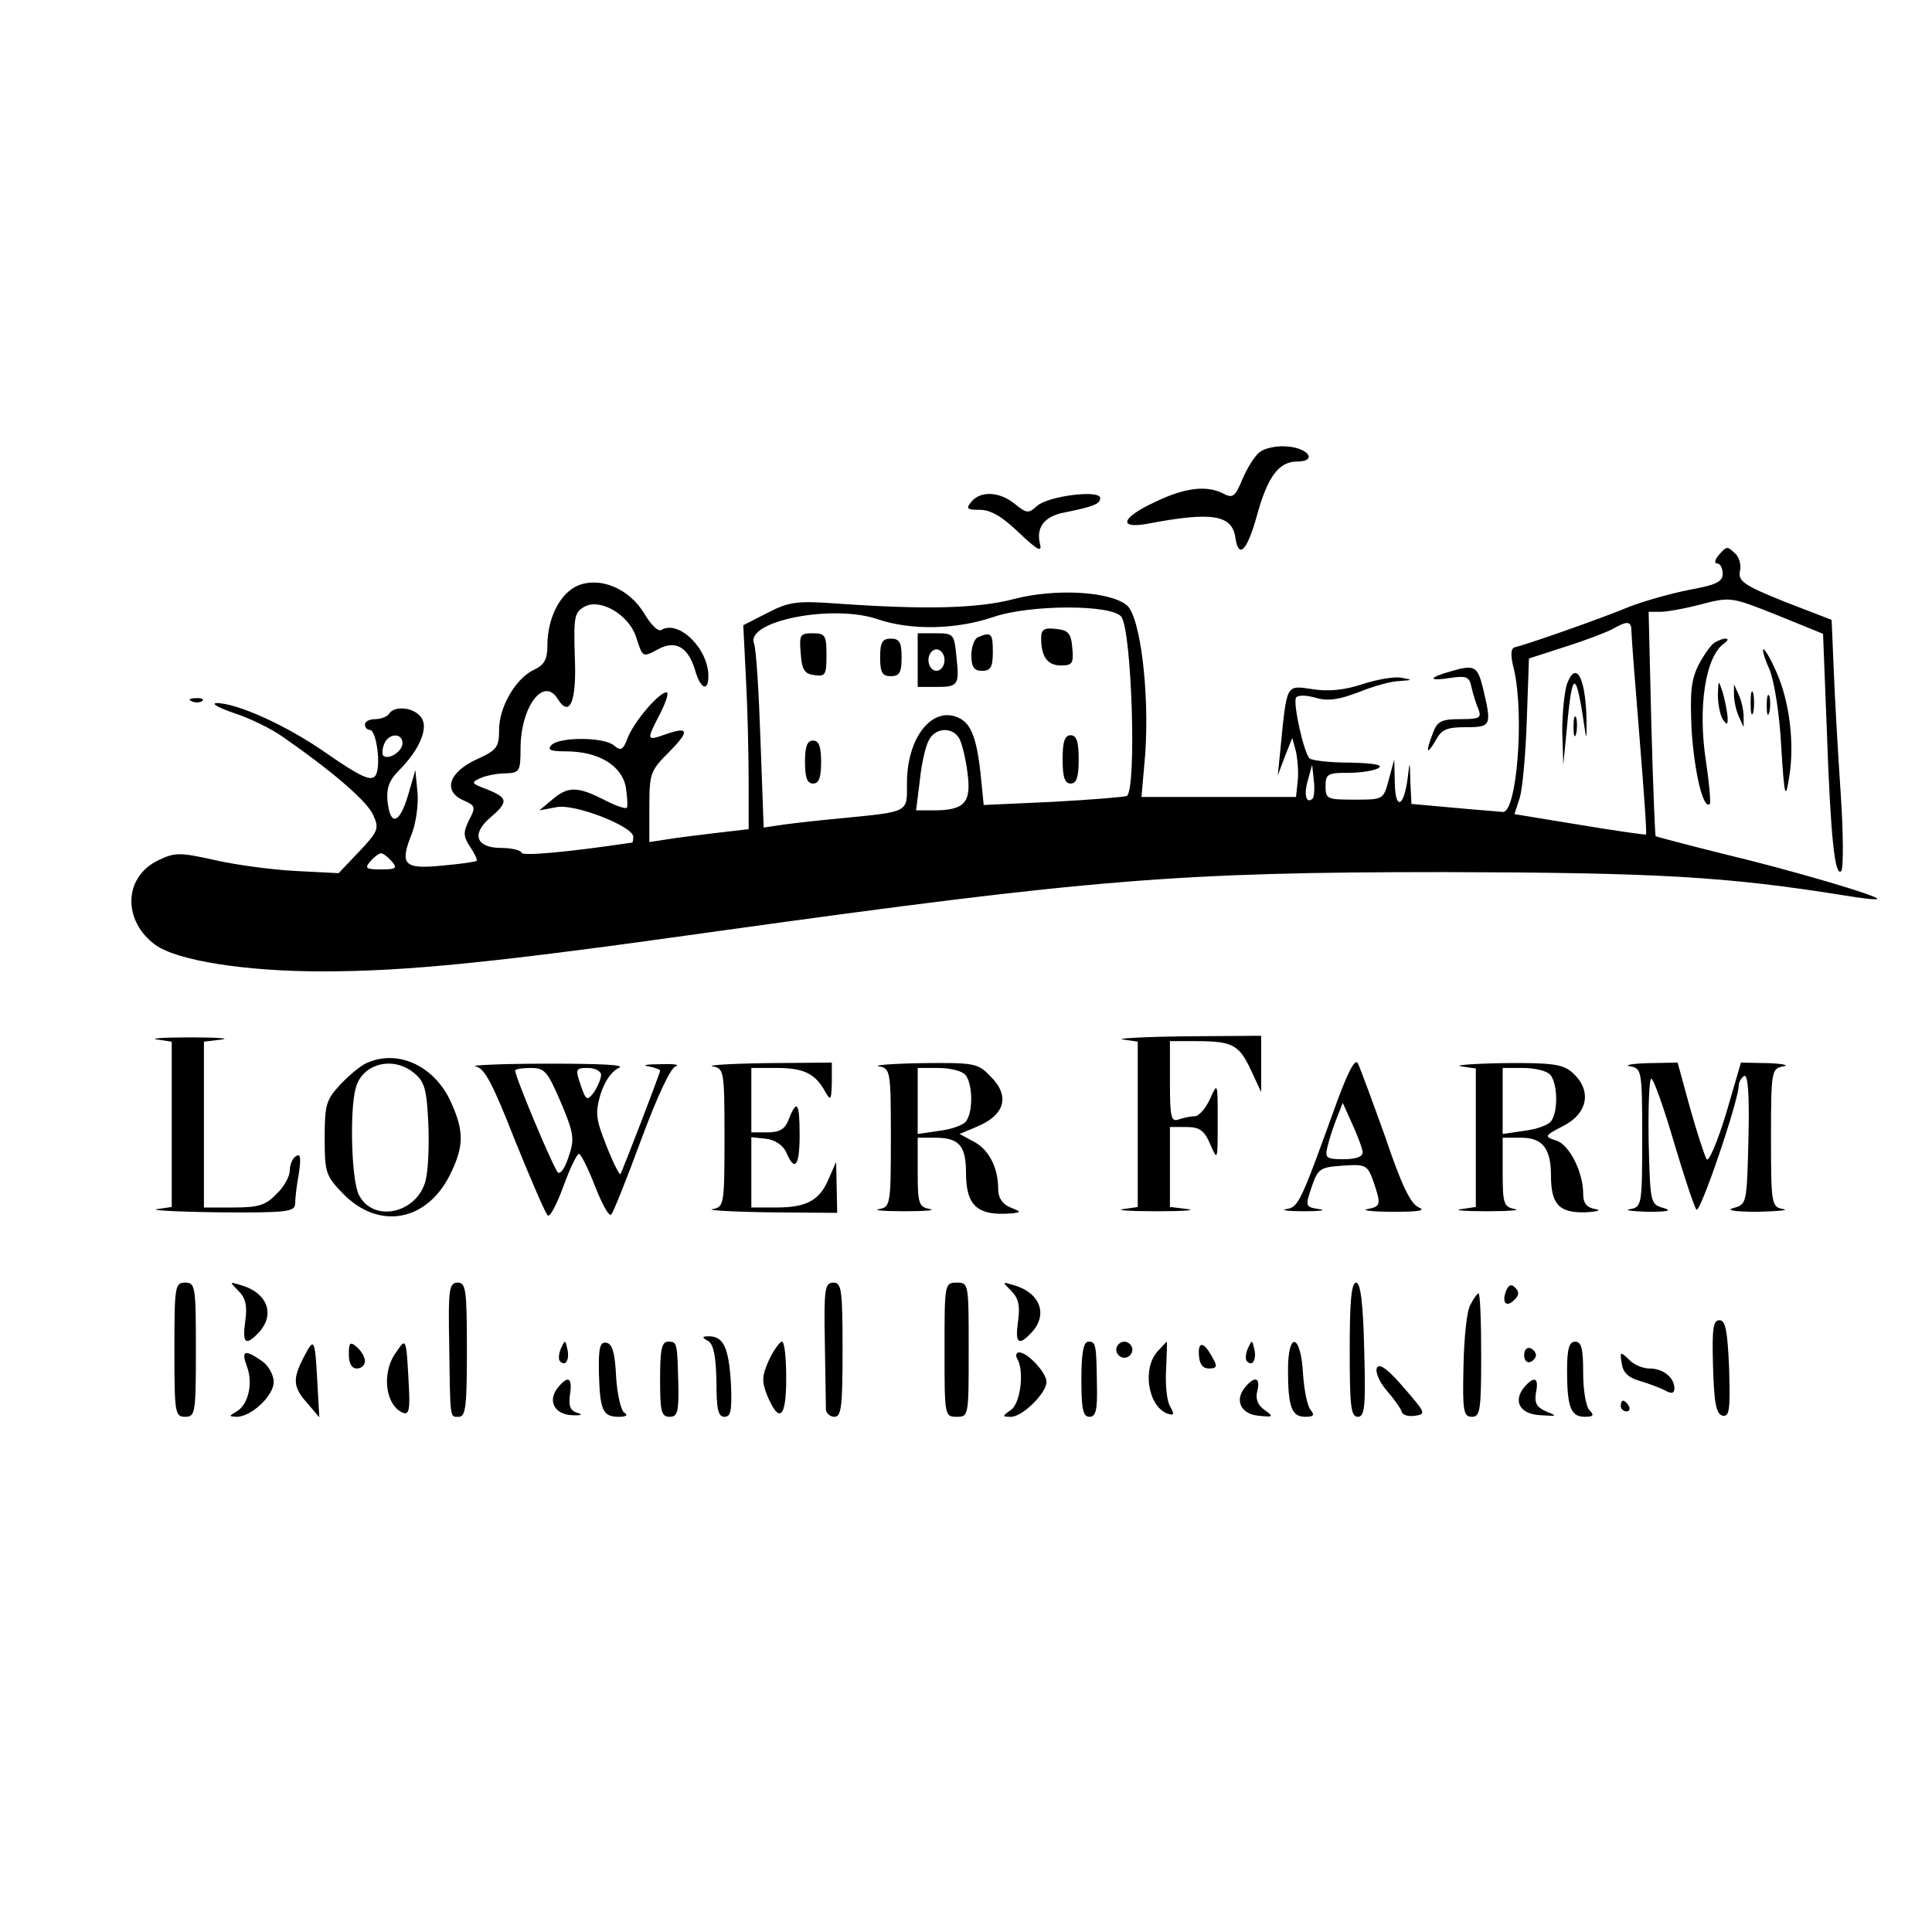 <?xml version="1.0" standalone="no"?>
<!DOCTYPE svg PUBLIC "-//W3C//DTD SVG 20010904//EN"
 "http://www.w3.org/TR/2001/REC-SVG-20010904/DTD/svg10.dtd">
<svg version="1.0" xmlns="http://www.w3.org/2000/svg"
 width="360pt" height="360pt" viewBox="0 0 360 360"
 preserveAspectRatio="xMidYMid meet">
<g transform="translate(0,360) scale(0.1,-0.1)"
fill="#000000" stroke="none">
<path d="M2348 2758 c-10 -7 -24 -30 -33 -51 -13 -32 -18 -36 -35 -27 -30 16
-71 12 -127 -15 -63 -29 -71 -51 -15 -41 120 23 158 17 164 -26 6 -41 22 -24
40 41 20 73 41 101 75 101 38 0 22 25 -18 28 -19 2 -42 -3 -51 -10z"/>
<path d="M1810 2665 c-11 -13 -8 -15 16 -15 20 0 42 -13 72 -42 35 -33 44 -38
40 -22 -8 31 8 52 45 59 55 11 67 16 67 27 0 16 -97 4 -118 -15 -15 -14 -19
-14 -41 4 -28 23 -64 25 -81 4z"/>
<path d="M3202 2565 c-7 -9 -8 -15 -2 -15 5 0 10 -8 10 -19 0 -15 -12 -21 -62
-30 -35 -7 -85 -21 -113 -32 -50 -21 -190 -70 -212 -75 -8 -2 -9 -14 -2 -41
20 -87 5 -269 -21 -266 -8 1 -50 4 -92 8 l-78 7 -2 41 c-1 41 -1 41 -5 7 -7
-54 -23 -61 -24 -9 l-1 44 -10 -37 c-10 -38 -10 -38 -64 -38 -51 0 -54 1 -54
25 0 23 4 25 43 25 23 0 48 4 56 9 9 6 -10 9 -54 10 -38 0 -71 4 -75 8 -11 12
-31 103 -25 113 3 5 18 5 36 0 23 -7 43 -4 80 10 27 11 62 21 77 21 25 2 25 2
4 6 -13 3 -46 -3 -74 -12 -33 -11 -64 -14 -93 -9 -49 7 -47 11 -59 -111 l-5
-50 13 35 14 35 7 -26 c3 -15 5 -40 3 -55 l-3 -29 -144 0 -144 0 7 80 c8 115
-9 255 -34 277 -31 26 -133 32 -210 12 -68 -18 -166 -20 -325 -9 -81 6 -94 4
-135 -17 l-45 -23 5 -100 c3 -55 5 -140 5 -190 l0 -90 -60 -7 c-33 -4 -75 -9
-92 -12 l-33 -5 0 66 c0 61 2 67 35 100 41 41 39 50 -4 35 -37 -13 -37 -12
-11 38 11 22 17 40 12 40 -14 0 -60 -54 -72 -84 -9 -24 -13 -26 -26 -15 -19
16 -101 16 -116 1 -9 -9 -3 -12 26 -12 61 0 104 -26 112 -66 3 -19 4 -37 2
-39 -2 -3 -22 4 -43 15 -49 25 -67 25 -96 0 l-24 -20 32 6 c34 7 143 -36 143
-55 0 -6 -1 -11 -2 -11 -128 -19 -204 -25 -206 -19 -2 5 -19 9 -38 9 -47 0
-56 26 -21 56 35 30 34 37 -5 53 -30 11 -31 13 -13 21 11 5 32 9 48 9 25 1 27
4 27 46 0 78 43 135 69 93 23 -37 36 -5 32 81 -2 72 -1 80 19 91 29 15 81 -15
95 -56 13 -40 12 -39 41 -24 32 18 56 5 69 -38 10 -36 25 -42 25 -12 0 52 -56
106 -88 86 -6 -3 -19 10 -31 30 -28 47 -82 70 -124 53 -33 -14 -57 -60 -57
-112 0 -26 -6 -36 -25 -45 -34 -16 -65 -69 -65 -112 0 -32 -4 -38 -42 -55 -52
-24 -63 -59 -25 -76 23 -10 24 -13 11 -37 -11 -23 -11 -30 2 -50 9 -13 14 -25
12 -26 -2 -2 -31 -6 -65 -9 -71 -7 -79 2 -55 61 7 19 12 53 10 75 l-4 42 -14
-48 c-16 -53 -33 -57 -38 -9 -2 23 3 38 21 56 39 39 56 80 42 99 -13 19 -50
23 -60 7 -3 -5 -15 -10 -26 -10 -10 0 -19 -4 -19 -10 0 -5 4 -10 9 -10 13 0
22 -72 10 -86 -8 -10 -28 -1 -90 42 -74 52 -167 94 -206 94 -10 -1 5 -9 34
-19 28 -9 69 -29 90 -44 92 -64 159 -121 169 -147 11 -24 8 -30 -27 -67 l-38
-40 -78 4 c-43 2 -111 11 -151 20 -67 15 -76 15 -107 0 -65 -31 -67 -113 -5
-158 41 -29 167 -49 310 -49 158 0 320 16 738 75 697 97 859 110 1352 110 398
-1 526 -8 750 -44 30 -5 56 -8 58 -6 5 5 -161 54 -287 84 -68 17 -125 32 -126
33 -1 2 -5 96 -8 211 l-5 207 22 0 c12 0 46 6 76 14 54 14 56 14 141 -20 l86
-35 7 -179 c7 -200 15 -275 27 -263 4 4 4 69 -1 143 -5 74 -11 178 -13 230
l-4 95 -88 34 c-75 30 -86 38 -83 56 3 12 -1 26 -8 33 -16 15 -16 15 -32 -3z
m-1112 -115 c19 -31 28 -317 10 -333 -3 -2 -64 -7 -136 -11 l-131 -6 -6 60
c-8 70 -19 96 -47 105 -47 15 -90 -43 -90 -124 0 -56 6 -53 -125 -66 -33 -3
-78 -8 -101 -11 l-41 -6 -6 164 c-3 89 -8 170 -12 179 -16 42 147 74 231 45
62 -21 146 -19 214 4 69 24 225 24 240 0z m950 -27 c0 -10 7 -99 15 -197 8
-99 14 -180 12 -181 -1 -1 -57 7 -123 18 l-122 20 10 31 c5 17 11 82 13 145
l4 114 68 22 c38 12 77 27 88 33 28 16 35 15 35 -5z m-1252 -200 c5 -10 12
-39 15 -65 7 -54 -6 -68 -64 -68 l-32 0 7 56 c3 31 11 65 17 75 12 24 45 25
57 2z m-1038 -8 c0 -15 -26 -32 -36 -23 -2 3 -2 13 2 22 8 20 34 21 34 1z
m1696 -103 c-12 -11 -17 7 -9 34 l8 29 3 -28 c2 -16 1 -31 -2 -35z m-1716
-117 c11 -13 8 -15 -20 -15 -28 0 -31 2 -20 15 7 8 16 15 20 15 4 0 13 -7 20
-15z"/>
<path d="M1940 2411 c0 -35 12 -51 37 -51 21 0 24 4 21 33 -2 27 -8 33 -30 35
-22 3 -28 -1 -28 -17z"/>
<path d="M1492 2383 c2 -31 7 -39 26 -41 20 -3 22 1 22 37 0 37 -2 41 -26 41
-23 0 -25 -3 -22 -37z"/>
<path d="M1710 2370 l0 -50 34 0 c42 0 44 3 38 58 -4 40 -5 42 -38 42 l-34 0
0 -50z m50 0 c0 -11 -7 -20 -15 -20 -8 0 -15 9 -15 20 0 11 7 20 15 20 8 0 15
-9 15 -20z"/>
<path d="M1823 2413 c-7 -2 -13 -18 -13 -34 0 -22 5 -29 20 -29 16 0 20 7 20
35 0 35 -3 38 -27 28z"/>
<path d="M1640 2375 c0 -28 4 -35 20 -35 16 0 20 7 20 35 0 28 -4 35 -20 35
-16 0 -20 -7 -20 -35z"/>
<path d="M1980 2185 c0 -33 4 -45 15 -45 11 0 15 12 15 45 0 33 -4 45 -15 45
-11 0 -15 -12 -15 -45z"/>
<path d="M1500 2180 c0 -29 4 -40 15 -40 11 0 15 11 15 40 0 29 -4 40 -15 40
-11 0 -15 -11 -15 -40z"/>
<path d="M2920 2326 c-5 -15 -9 -55 -9 -89 l2 -62 7 72 c10 109 17 106 34 -12
2 -16 3 -2 2 33 -3 73 -20 100 -36 58z"/>
<path d="M2932 2245 c0 -16 2 -22 5 -12 2 9 2 23 0 30 -3 6 -5 -1 -5 -18z"/>
<path d="M3194 2402 c-6 -4 -19 -22 -29 -41 -14 -28 -16 -51 -13 -120 5 -80
22 -151 34 -139 2 3 -1 38 -7 78 -16 103 -1 199 35 222 6 5 7 8 1 8 -5 0 -15
-4 -21 -8z"/>
<path d="M3297 2353 c9 -21 19 -84 22 -143 6 -97 8 -102 15 -57 10 60 1 139
-24 195 -10 23 -21 42 -24 42 -3 0 2 -17 11 -37z"/>
<path d="M2703 2349 c-43 -12 -42 -19 1 -12 29 4 34 2 38 -18 3 -13 9 -32 13
-41 6 -16 1 -18 -34 -18 -35 0 -43 -4 -51 -26 -14 -36 -12 -43 5 -14 11 21 21
25 57 25 47 0 48 3 31 74 -10 40 -16 43 -60 30z"/>
<path d="M3201 2305 c0 -16 4 -37 9 -45 8 -12 10 -11 9 5 -1 11 -5 31 -9 45
-8 24 -8 24 -9 -5z"/>
<path d="M3231 2305 c0 -11 4 -29 9 -40 l9 -20 0 20 c0 11 -4 29 -9 40 l-9 20
0 -20z"/>
<path d="M3262 2290 c0 -19 2 -27 5 -17 2 9 2 25 0 35 -3 9 -5 1 -5 -18z"/>
<path d="M3292 2285 c0 -16 2 -22 5 -12 2 9 2 23 0 30 -3 6 -5 -1 -5 -18z"/>
<path d="M358 2293 c7 -3 16 -2 19 1 4 3 -2 6 -13 5 -11 0 -14 -3 -6 -6z"/>
<path d="M293 1663 l27 -4 0 -154 0 -154 -27 -4 c-16 -2 36 -5 115 -6 129 -1
142 1 142 17 0 9 3 35 7 56 4 28 3 37 -5 32 -7 -4 -12 -16 -12 -27 0 -11 -11
-31 -25 -44 -20 -21 -34 -25 -80 -25 l-55 0 0 154 0 155 33 4 c17 2 -8 4 -58
4 -49 0 -78 -2 -62 -4z"/>
<path d="M2093 1663 l27 -4 0 -154 0 -154 -27 -4 c-16 -2 13 -4 62 -4 50 0 75
2 58 4 l-33 4 0 75 0 74 30 0 c25 0 34 -6 45 -32 14 -32 14 -31 14 42 0 73 0
74 -14 43 -8 -18 -21 -33 -29 -33 -8 0 -21 -3 -30 -6 -14 -5 -16 5 -16 70 l0
76 49 0 c68 0 80 -7 102 -54 l19 -41 0 53 0 52 -142 -1 c-79 -1 -131 -4 -115
-6z"/>
<path d="M685 1620 c-11 -4 -33 -22 -50 -40 -27 -29 -30 -37 -30 -100 0 -65 2
-71 34 -104 66 -68 155 -53 199 34 27 54 27 82 2 137 -30 66 -97 98 -155 73z
m86 -19 c20 -16 24 -30 27 -92 2 -41 0 -90 -5 -109 -16 -61 -97 -79 -124 -27
-14 25 -18 158 -6 200 12 45 69 60 108 28z"/>
<path d="M2492 1549 c-69 -191 -72 -198 -95 -202 -12 -2 3 -4 33 -4 30 0 43 2
28 4 -26 4 -26 5 -14 41 12 35 16 37 58 40 43 3 46 1 57 -29 15 -44 14 -47
-11 -52 -13 -2 9 -5 47 -5 47 0 63 2 49 8 -15 6 -32 40 -63 132 -24 67 -47
129 -51 137 -5 9 -18 -16 -38 -70z m47 -96 c1 -8 -12 -13 -35 -13 -33 0 -36 2
-30 25 3 13 11 37 17 52 l11 28 18 -40 c10 -22 19 -46 19 -52z"/>
<path d="M886 1613 c17 -3 32 -32 74 -139 30 -74 57 -137 61 -139 4 -3 17 22
29 55 12 33 25 60 29 60 3 0 17 -27 30 -61 13 -33 26 -57 30 -52 4 4 29 67 56
140 30 81 55 134 64 136 9 3 -4 5 -29 4 -25 0 -35 -2 -22 -4 12 -2 22 -6 22
-8 0 -5 -71 -189 -74 -193 -2 -1 -14 22 -26 53 -20 50 -21 61 -11 96 8 25 21
43 34 49 14 6 -34 8 -133 8 -85 0 -146 -3 -134 -5z m159 -67 c24 -57 26 -68
15 -100 -6 -20 -15 -34 -20 -31 -7 4 -80 178 -80 190 0 3 13 5 29 5 26 0 31
-6 56 -64z m75 51 c0 -7 -6 -21 -13 -32 -13 -17 -15 -16 -25 13 -10 30 -10 32
14 32 13 0 24 -6 24 -13z"/>
<path d="M1328 1613 c21 -4 22 -8 22 -133 0 -125 -1 -129 -22 -133 -13 -2 34
-5 105 -6 l127 -1 -1 48 -1 47 -14 -32 c-17 -40 -41 -53 -98 -53 l-46 0 0 66
0 65 28 -3 c16 -2 31 -12 37 -25 16 -38 25 -26 25 32 0 60 -5 68 -20 30 -7
-19 -17 -25 -40 -25 l-30 0 0 60 0 60 48 0 c50 0 72 -11 90 -45 10 -17 11 -15
12 18 l0 37 -122 -1 c-68 -1 -113 -4 -100 -6z"/>
<path d="M1638 1613 c21 -4 22 -8 22 -133 0 -125 -1 -129 -22 -133 -13 -2 9
-4 47 -4 39 0 60 2 48 4 -21 4 -23 10 -23 69 l0 64 33 0 c44 0 57 -15 57 -65
0 -62 21 -81 85 -76 19 2 18 3 -2 11 -15 6 -23 18 -23 34 0 40 -17 74 -46 89
l-26 14 31 13 c54 22 64 58 26 95 -23 24 -30 25 -127 24 -57 -1 -93 -4 -80 -6z
m160 -15 c14 -14 16 -67 3 -86 -4 -8 -27 -16 -50 -19 l-41 -6 0 62 0 61 38 0
c21 0 43 -5 50 -12z"/>
<path d="M2723 1613 l27 -4 0 -129 0 -129 -27 -4 c-16 -2 6 -4 47 -4 41 0 65
2 53 4 -21 4 -23 10 -23 69 l0 64 35 0 c39 0 55 -20 55 -70 0 -54 15 -70 63
-69 23 1 32 4 20 6 -17 3 -23 11 -23 29 0 40 -26 92 -51 99 -22 7 -21 9 14 27
47 24 54 68 15 101 -17 14 -38 17 -127 16 -58 -1 -94 -4 -78 -6z m165 -15 c14
-14 16 -67 3 -86 -4 -8 -27 -16 -50 -19 l-41 -6 0 62 0 61 38 0 c21 0 43 -5
50 -12z"/>
<path d="M3038 1613 c21 -4 22 -8 22 -133 0 -125 -1 -129 -22 -133 -13 -2 2
-4 32 -5 37 0 47 2 30 7 -25 7 -25 9 -28 124 -1 64 1 117 5 117 4 0 23 -53 42
-118 19 -64 38 -121 42 -126 7 -8 79 204 79 232 0 6 5 14 10 17 7 4 10 -34 8
-116 -3 -122 -3 -123 -28 -130 -15 -4 2 -7 45 -7 39 1 60 3 48 5 -22 4 -23 8
-23 133 0 125 1 129 23 133 12 2 -1 5 -28 6 l-51 1 -28 -96 c-16 -52 -32 -90
-36 -84 -4 7 -18 50 -31 96 l-23 84 -56 -1 c-30 -1 -45 -4 -32 -6z"/>
<path d="M325 1085 c0 -118 1 -125 20 -125 19 0 20 7 20 125 0 118 -1 125 -20
125 -19 0 -20 -7 -20 -125z"/>
<path d="M444 1195 c14 -14 17 -28 13 -57 -6 -42 1 -47 26 -20 30 33 15 73
-33 87 -23 7 -23 7 -6 -10z"/>
<path d="M837 1097 c2 -145 1 -137 18 -137 13 0 15 21 15 125 0 112 -2 125
-17 125 -16 0 -18 -11 -16 -113z"/>
<path d="M1537 1097 c1 -61 2 -118 2 -124 1 -7 8 -13 16 -13 13 0 15 21 15
125 0 112 -2 125 -17 125 -16 0 -18 -11 -16 -113z"/>
<path d="M1760 1085 c0 -123 0 -125 23 -125 22 0 22 2 22 125 0 123 0 125 -22
125 -23 0 -23 -2 -23 -125z"/>
<path d="M1884 1195 c14 -14 17 -28 13 -57 -6 -42 1 -47 26 -20 30 33 15 73
-33 87 -23 7 -23 7 -6 -10z"/>
<path d="M2515 1085 c0 -104 2 -125 15 -125 13 0 15 19 12 125 -2 88 -7 125
-15 125 -9 0 -12 -35 -12 -125z"/>
<path d="M2806 1194 c-8 -22 1 -31 16 -16 9 9 9 15 1 23 -7 7 -12 5 -17 -7z"/>
<path d="M2740 1169 c-7 -11 -12 -63 -13 -115 -2 -84 0 -94 16 -94 15 0 17 12
17 115 0 63 -2 115 -5 115 -2 0 -9 -9 -15 -21z"/>
<path d="M3192 1053 c2 -69 6 -88 18 -91 13 -2 14 12 12 88 -3 71 -7 90 -18
90 -12 0 -14 -16 -12 -87z"/>
<path d="M1320 1101 c10 -7 14 -29 15 -75 0 -52 3 -66 15 -66 12 0 14 12 12
62 -4 67 -14 88 -41 88 -13 0 -14 -2 -1 -9z"/>
<path d="M567 1073 c-22 -42 -22 -57 6 -88 l22 -26 -3 53 c-5 96 -6 97 -25 61z"/>
<path d="M650 1076 c0 -16 5 -26 15 -26 8 0 15 6 15 14 0 7 -7 19 -15 26 -13
11 -15 8 -15 -14z"/>
<path d="M738 1080 c-28 -38 -20 -100 14 -113 10 -3 12 8 10 47 -5 96 -5 94
-24 66z"/>
<path d="M1045 1087 c-4 -10 -5 -21 -1 -24 10 -10 18 4 13 24 -4 17 -4 17 -12
0z"/>
<path d="M1116 1041 c2 -69 7 -81 37 -81 14 0 18 3 10 8 -6 4 -13 34 -15 67
-2 44 -7 61 -18 63 -12 2 -15 -9 -14 -57z"/>
<path d="M1230 1030 c0 -60 2 -70 18 -70 14 0 17 9 16 58 -2 81 -2 82 -19 82
-12 0 -15 -14 -15 -70z"/>
<path d="M1433 1066 c-13 -29 -14 -39 -4 -65 23 -55 36 -44 36 30 0 38 -3 69
-8 69 -4 0 -15 -15 -24 -34z"/>
<path d="M2015 1030 c0 -56 3 -70 15 -70 12 0 15 13 14 58 -1 78 -2 82 -16 82
-9 0 -13 -21 -13 -70z"/>
<path d="M2080 1085 c0 -8 7 -15 15 -15 8 0 15 7 15 15 0 8 -7 15 -15 15 -8 0
-15 -7 -15 -15z"/>
<path d="M2157 1082 c-29 -32 -18 -102 18 -116 13 -4 14 -2 5 14 -6 10 -9 42
-7 70 1 27 2 50 1 50 0 0 -8 -8 -17 -18z"/>
<path d="M2234 1075 c1 -17 7 -25 19 -25 14 0 16 4 7 19 -16 31 -28 33 -26 6z"/>
<path d="M2325 1087 c-4 -10 -5 -21 -1 -24 10 -10 18 4 13 24 -4 17 -4 17 -12
0z"/>
<path d="M2400 1047 c0 -69 7 -87 32 -87 16 0 18 3 10 13 -6 7 -12 37 -14 67
-4 75 -28 81 -28 7z"/>
<path d="M2920 1046 c0 -68 7 -86 33 -86 16 0 18 3 9 12 -7 7 -12 38 -12 70 0
45 -3 58 -15 58 -11 0 -15 -13 -15 -54z"/>
<path d="M2840 1075 c0 -9 5 -15 11 -13 6 2 11 8 11 13 0 5 -5 11 -11 13 -6 2
-11 -4 -11 -13z"/>
<path d="M460 1054 c12 -31 3 -71 -19 -84 -15 -9 -15 -9 0 -10 27 0 69 39 69
65 0 13 -10 31 -22 39 -32 22 -39 20 -28 -10z"/>
<path d="M1895 1069 c14 -22 7 -83 -11 -96 -17 -12 -17 -13 0 -13 21 0 66 44
66 65 0 17 -35 55 -51 55 -5 0 -7 -5 -4 -11z"/>
<path d="M3022 1059 c2 -16 12 -26 33 -32 17 -5 38 -13 48 -18 12 -7 17 -5 17
4 0 20 -21 37 -46 37 -13 0 -30 7 -39 17 -16 15 -17 15 -13 -8z"/>
<path d="M2566 1052 c-4 -7 3 -25 17 -42 14 -16 27 -34 29 -41 2 -6 13 -9 25
-7 21 3 19 6 -21 52 -28 33 -45 46 -50 38z"/>
<path d="M1040 1015 c-20 -24 -8 -50 25 -52 17 -1 22 1 12 4 -14 4 -18 12 -15
34 5 32 -3 37 -22 14z"/>
<path d="M2320 1015 c-20 -24 -8 -50 25 -53 28 -3 29 -2 11 11 -13 9 -17 21
-13 36 6 24 -5 28 -23 6z"/>
<path d="M2840 1015 c-21 -26 -8 -50 30 -52 32 -2 33 -2 11 7 -18 8 -22 16
-19 35 6 28 -3 32 -22 10z"/>
<path d="M3020 980 c0 -5 5 -10 11 -10 5 0 7 5 4 10 -3 6 -8 10 -11 10 -2 0
-4 -4 -4 -10z"/>
</g>
</svg>
